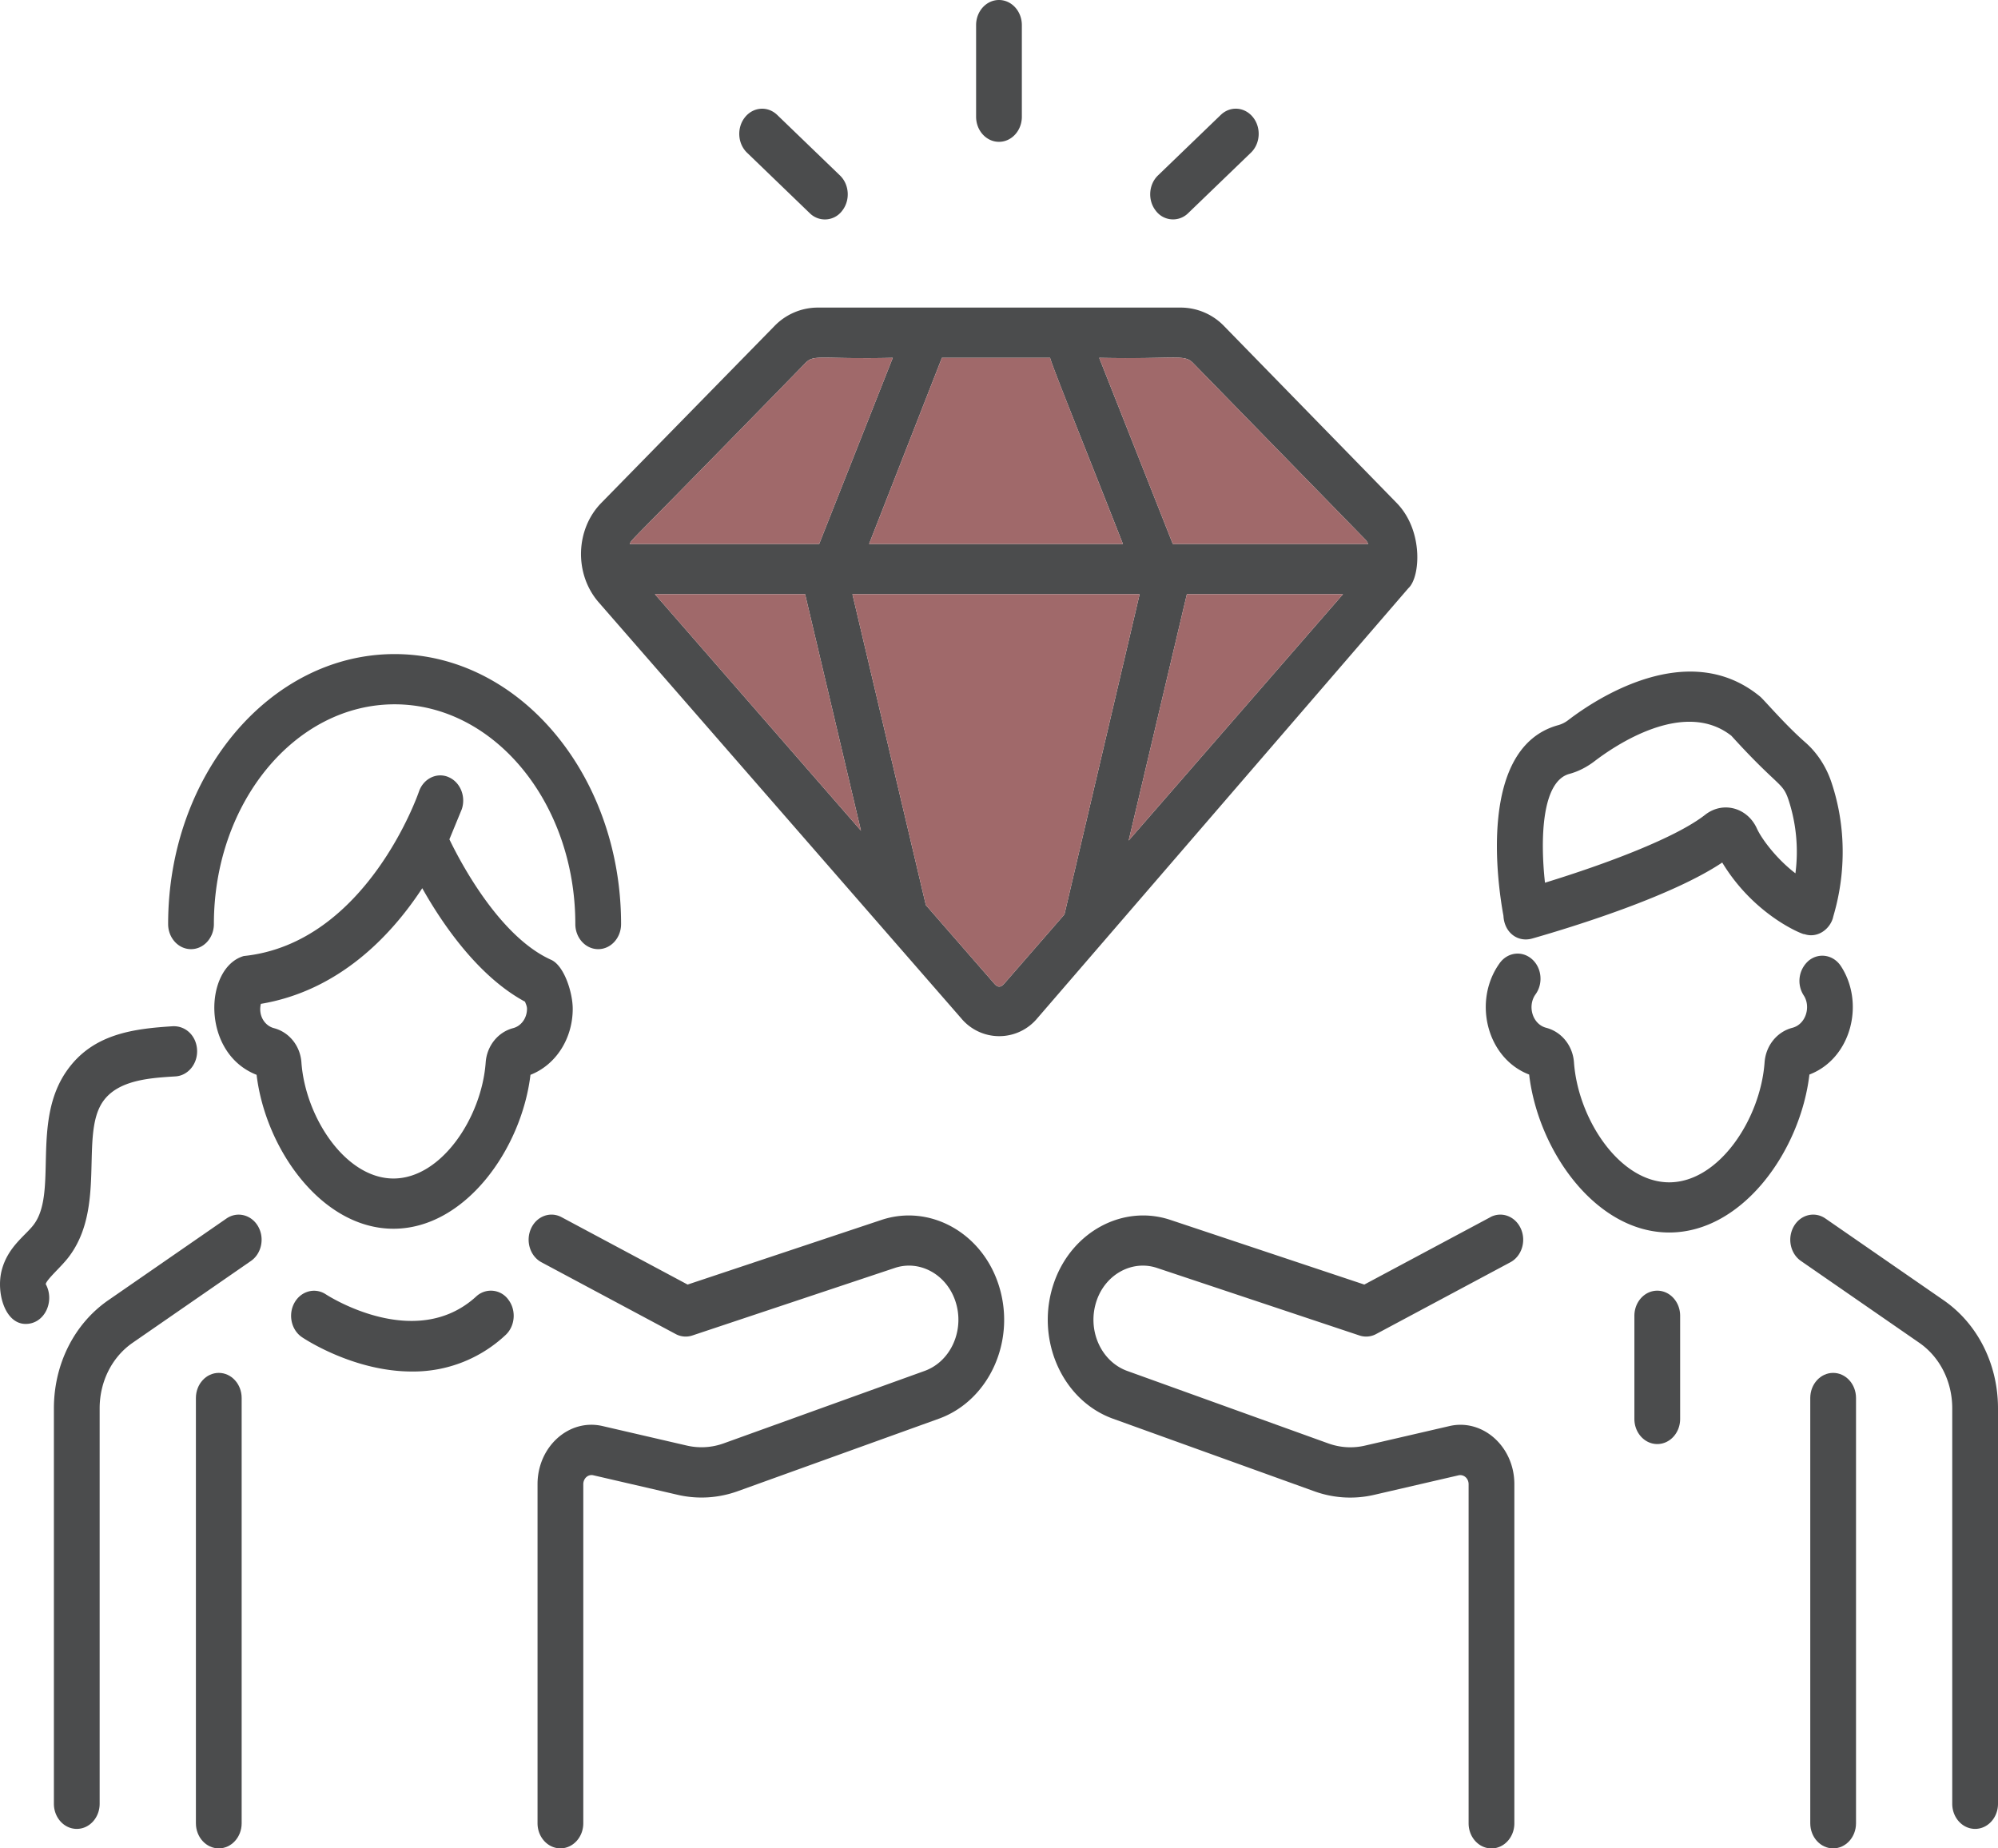<svg xmlns="http://www.w3.org/2000/svg" width="80" height="74" fill="none" xmlns:v="https://vecta.io/nano"><g fill="#4b4c4d"><path d="M61.36 37.571c1.692-.485 5.584-1.692 7.598-3.04 1.343 2.22 3.403 2.948 3.28 2.863.517.182 1.016-.174 1.154-.647.011-.134.912-2.542-.066-5.441-.212-.628-.574-1.177-1.044-1.588-.809-.707-1.648-1.699-1.806-1.83-2.882-2.375-6.6.113-7.668.929a1.18 1.18 0 0 1-.405.211c-3.272.885-2.424 6.455-2.205 7.635.034.681.583 1.08 1.163.907zm1.482-6.59c.35-.094.69-.267 1.011-.512.808-.618 3.573-2.504 5.471-1.013 1.877 2.066 2.045 1.845 2.283 2.55a6.66 6.66 0 0 1 .282 2.957c-.734-.559-1.34-1.351-1.543-1.794-.378-.836-1.358-1.108-2.07-.551-1.165.914-3.919 1.954-6.415 2.721-.191-1.724-.138-4.055.978-4.357zm10.869 7.7c-.295-.452-.867-.554-1.278-.232a1.07 1.07 0 0 0-.212 1.402c.292.444.093 1.154-.456 1.297-.617.16-1.063.716-1.111 1.384-.163 2.266-1.83 4.802-3.819 4.802s-3.651-2.536-3.813-4.802c-.048-.668-.494-1.223-1.11-1.384-.563-.147-.76-.883-.428-1.341.314-.436.248-1.068-.15-1.413s-.972-.27-1.286.164c-1.09 1.512-.521 3.81 1.179 4.461.36 3.058 2.671 6.324 5.608 6.324s5.253-3.266 5.614-6.324c1.676-.642 2.23-2.857 1.261-4.34zM19.067 51.904c-2.452 2.24-5.983-.062-6.019-.085-.431-.285-.995-.136-1.258.336s-.128 1.09.303 1.38c.124.084 2.085 1.373 4.397 1.373a5.4 5.4 0 0 0 3.748-1.457c.389-.356.442-.99.119-1.416a.86.86 0 0 0-1.29-.131zm16.23-3.066l-7.765 2.589-5.048-2.698c-.456-.245-1.004-.035-1.225.463s-.032 1.101.422 1.343l5.372 2.872a.84.84 0 0 0 .668.059l8.109-2.705c.976-.326 2.034.236 2.408 1.285.412 1.155-.141 2.451-1.218 2.839l-8.048 2.901a2.61 2.61 0 0 1-1.467.088l-3.369-.78c-1.346-.32-2.613.818-2.613 2.324v13.575c0 .555.41 1.005.916 1.005s.916-.45.916-1.005V59.419c0-.231.192-.406.401-.357l3.369.78c.803.188 1.639.137 2.418-.144l8.047-2.9c2.055-.741 3.158-3.227 2.351-5.49-.719-2.013-2.757-3.096-4.644-2.47zM9.07 48.781l-4.735 3.274c-1.363.942-2.177 2.56-2.177 4.329v15.83c0 .555.41 1.005.916 1.005s.916-.45.916-1.005v-15.83c0-1.074.494-2.055 1.322-2.627l4.735-3.274c.428-.296.556-.918.287-1.386s-.836-.61-1.264-.316z"/><use href="#B"/><path d="M23.952 37.999c.506 0 .916-.45.916-1.005 0-5.959-4.068-10.808-9.068-10.808s-9.068 4.849-9.068 10.808c0 .555.41 1.005.916 1.005s.916-.45.916-1.005c0-4.85 3.246-8.797 7.236-8.797s7.236 3.947 7.236 8.797c0 .555.41 1.005.916 1.005zm-6.006-6.894c-.475-.193-1.001.076-1.175.596-.02.06-2.097 6.065-7.009 6.573-1.585.456-1.725 3.883.512 4.756.358 2.982 2.615 6.162 5.48 6.162s5.128-3.18 5.486-6.162c1.009-.394 1.692-1.441 1.692-2.643 0-.64-.338-1.726-.866-1.962-2.09-.937-3.67-3.986-4.072-4.823l.497-1.208c.173-.521-.071-1.097-.545-1.288zm3.075 8.997c.034.092.08.178.08.284 0 .37-.228.69-.556.775-.608.16-1.05.71-1.098 1.371-.157 2.194-1.769 4.649-3.692 4.649s-3.529-2.454-3.686-4.647c-.046-.661-.488-1.212-1.099-1.372-.363-.094-.638-.494-.525-.973 3.106-.522 5.197-2.698 6.462-4.63.784 1.394 2.222 3.525 4.116 4.544zM2.737 50.342c1.537-1.99.451-4.9 1.385-6.242.608-.874 1.91-.945 2.906-1.007.505-.032.891-.507.863-1.06s-.442-.966-.967-.948c-1.577.1-3.219.298-4.258 1.795-1.422 2.04-.338 4.882-1.327 6.163-.335.434-1.022.877-1.267 1.799-.235.878.114 2.161.955 2.161.774 0 1.176-.925.803-1.596.055-.205.611-.68.907-1.065zm56.938-1.613l-5.048 2.698-7.766-2.589c-1.885-.627-3.925.457-4.646 2.477-.791 2.219.266 4.732 2.353 5.484l8.046 2.9a4.23 4.23 0 0 0 2.418.144l3.371-.78c.208-.044.4.124.4.357v13.576c0 .555.41 1.005.916 1.005s.916-.45.916-1.005V59.419c0-1.522-1.287-2.642-2.612-2.324l-3.372.78c-.487.113-.993.082-1.467-.089l-8.047-2.9c-1.07-.386-1.634-1.674-1.217-2.846.372-1.043 1.43-1.605 2.405-1.279l8.109 2.705a.84.84 0 0 0 .668-.059l5.372-2.872c.454-.242.644-.844.422-1.343s-.769-.707-1.225-.463zm18.148 3.326l-4.735-3.274c-.427-.294-.994-.156-1.264.316s-.141 1.09.287 1.386l4.735 3.274c.828.572 1.322 1.554 1.322 2.627v15.83c0 .555.41 1.005.916 1.005s.916-.45.916-1.005v-15.83c0-1.769-.814-3.387-2.177-4.329z"/><use href="#B" x="64.639"/><path d="M66.357 51.672c-.506 0-.916.45-.916 1.005v4.13c0 .555.41 1.005.916 1.005s.916-.45.916-1.005v-4.13c0-.555-.41-1.005-.916-1.005zM39.083 1.005v3.668c0 .555.41 1.005.916 1.005s.916-.45.916-1.005V1.005c0-.555-.41-1.005-.916-1.005s-.916.45-.916 1.005zm8.491 7.529l2.512-2.421c.38-.366.418-1.001.084-1.419s-.912-.46-1.292-.092l-2.512 2.421c-.38.366-.418 1.002-.084 1.419a.86.86 0 0 0 1.292.092zM29.828 4.695c-.334.418-.296 1.053.084 1.419l2.511 2.421a.86.86 0 0 0 1.293-.092c.334-.418.296-1.053-.084-1.419l-2.511-2.421c-.38-.368-.96-.326-1.293.092zm26.57 18.847c.469-.435.609-2.297-.477-3.408l-6.897-7.067a2.42 2.42 0 0 0-1.74-.753H32.736a2.42 2.42 0 0 0-1.737.75l-6.922 7.069c-1.038 1.058-1.093 2.847-.105 3.981l14.514 16.653a1.98 1.98 0 0 0 3.048-.001l14.864-17.225zm-24.161.247l2.236 9.466-8.25-9.466h6.014zm5.476-9.464h4.333c.078.334 1.444 3.701 2.916 7.453H34.798l2.916-7.453zm16.06 9.464l-8.581 9.862 2.33-9.862h6.25zm-6-9.253l6.898 7.067c.049.05.081.114.114.175h-7.826l-2.947-7.453c3.124.064 3.399-.159 3.761.211zm-15.526 0c.356-.365.548-.145 3.5-.211L32.8 21.778h-7.588c.152-.272-.433.418 7.035-7.242zm7.962 24.843c-.157.181-.275.14-.398 0l-2.74-3.144-2.94-12.446h11.5l-3.011 12.82-2.41 2.77z"/></g><path d="M40.209 39.379c-.157.181-.275.14-.398 0l-2.74-3.144-2.94-12.446h11.5l-3.011 12.82-2.41 2.77zm-7.972-15.59l2.236 9.466-8.25-9.466h6.014zm21.536 0l-8.581 9.862 2.33-9.862h6.25zm-21.526-9.253c.356-.365.548-.145 3.5-.211L32.8 21.778h-7.588c.152-.272-.433.418 7.035-7.242zm5.466-.211h4.333c.078.334 1.444 3.701 2.916 7.453H34.798l2.916-7.453zm10.06.211l6.898 7.067c.049.05.081.114.114.175h-7.826l-2.947-7.453c3.124.064 3.399-.159 3.761.211z" fill="#a0696a"/><defs ><path id="B" d="M8.76 54.963c-.506 0-.916.45-.916 1.005v17.026c0 .555.41 1.005.916 1.005s.916-.45.916-1.005V55.968c0-.555-.41-1.005-.916-1.005z"/></defs></svg>